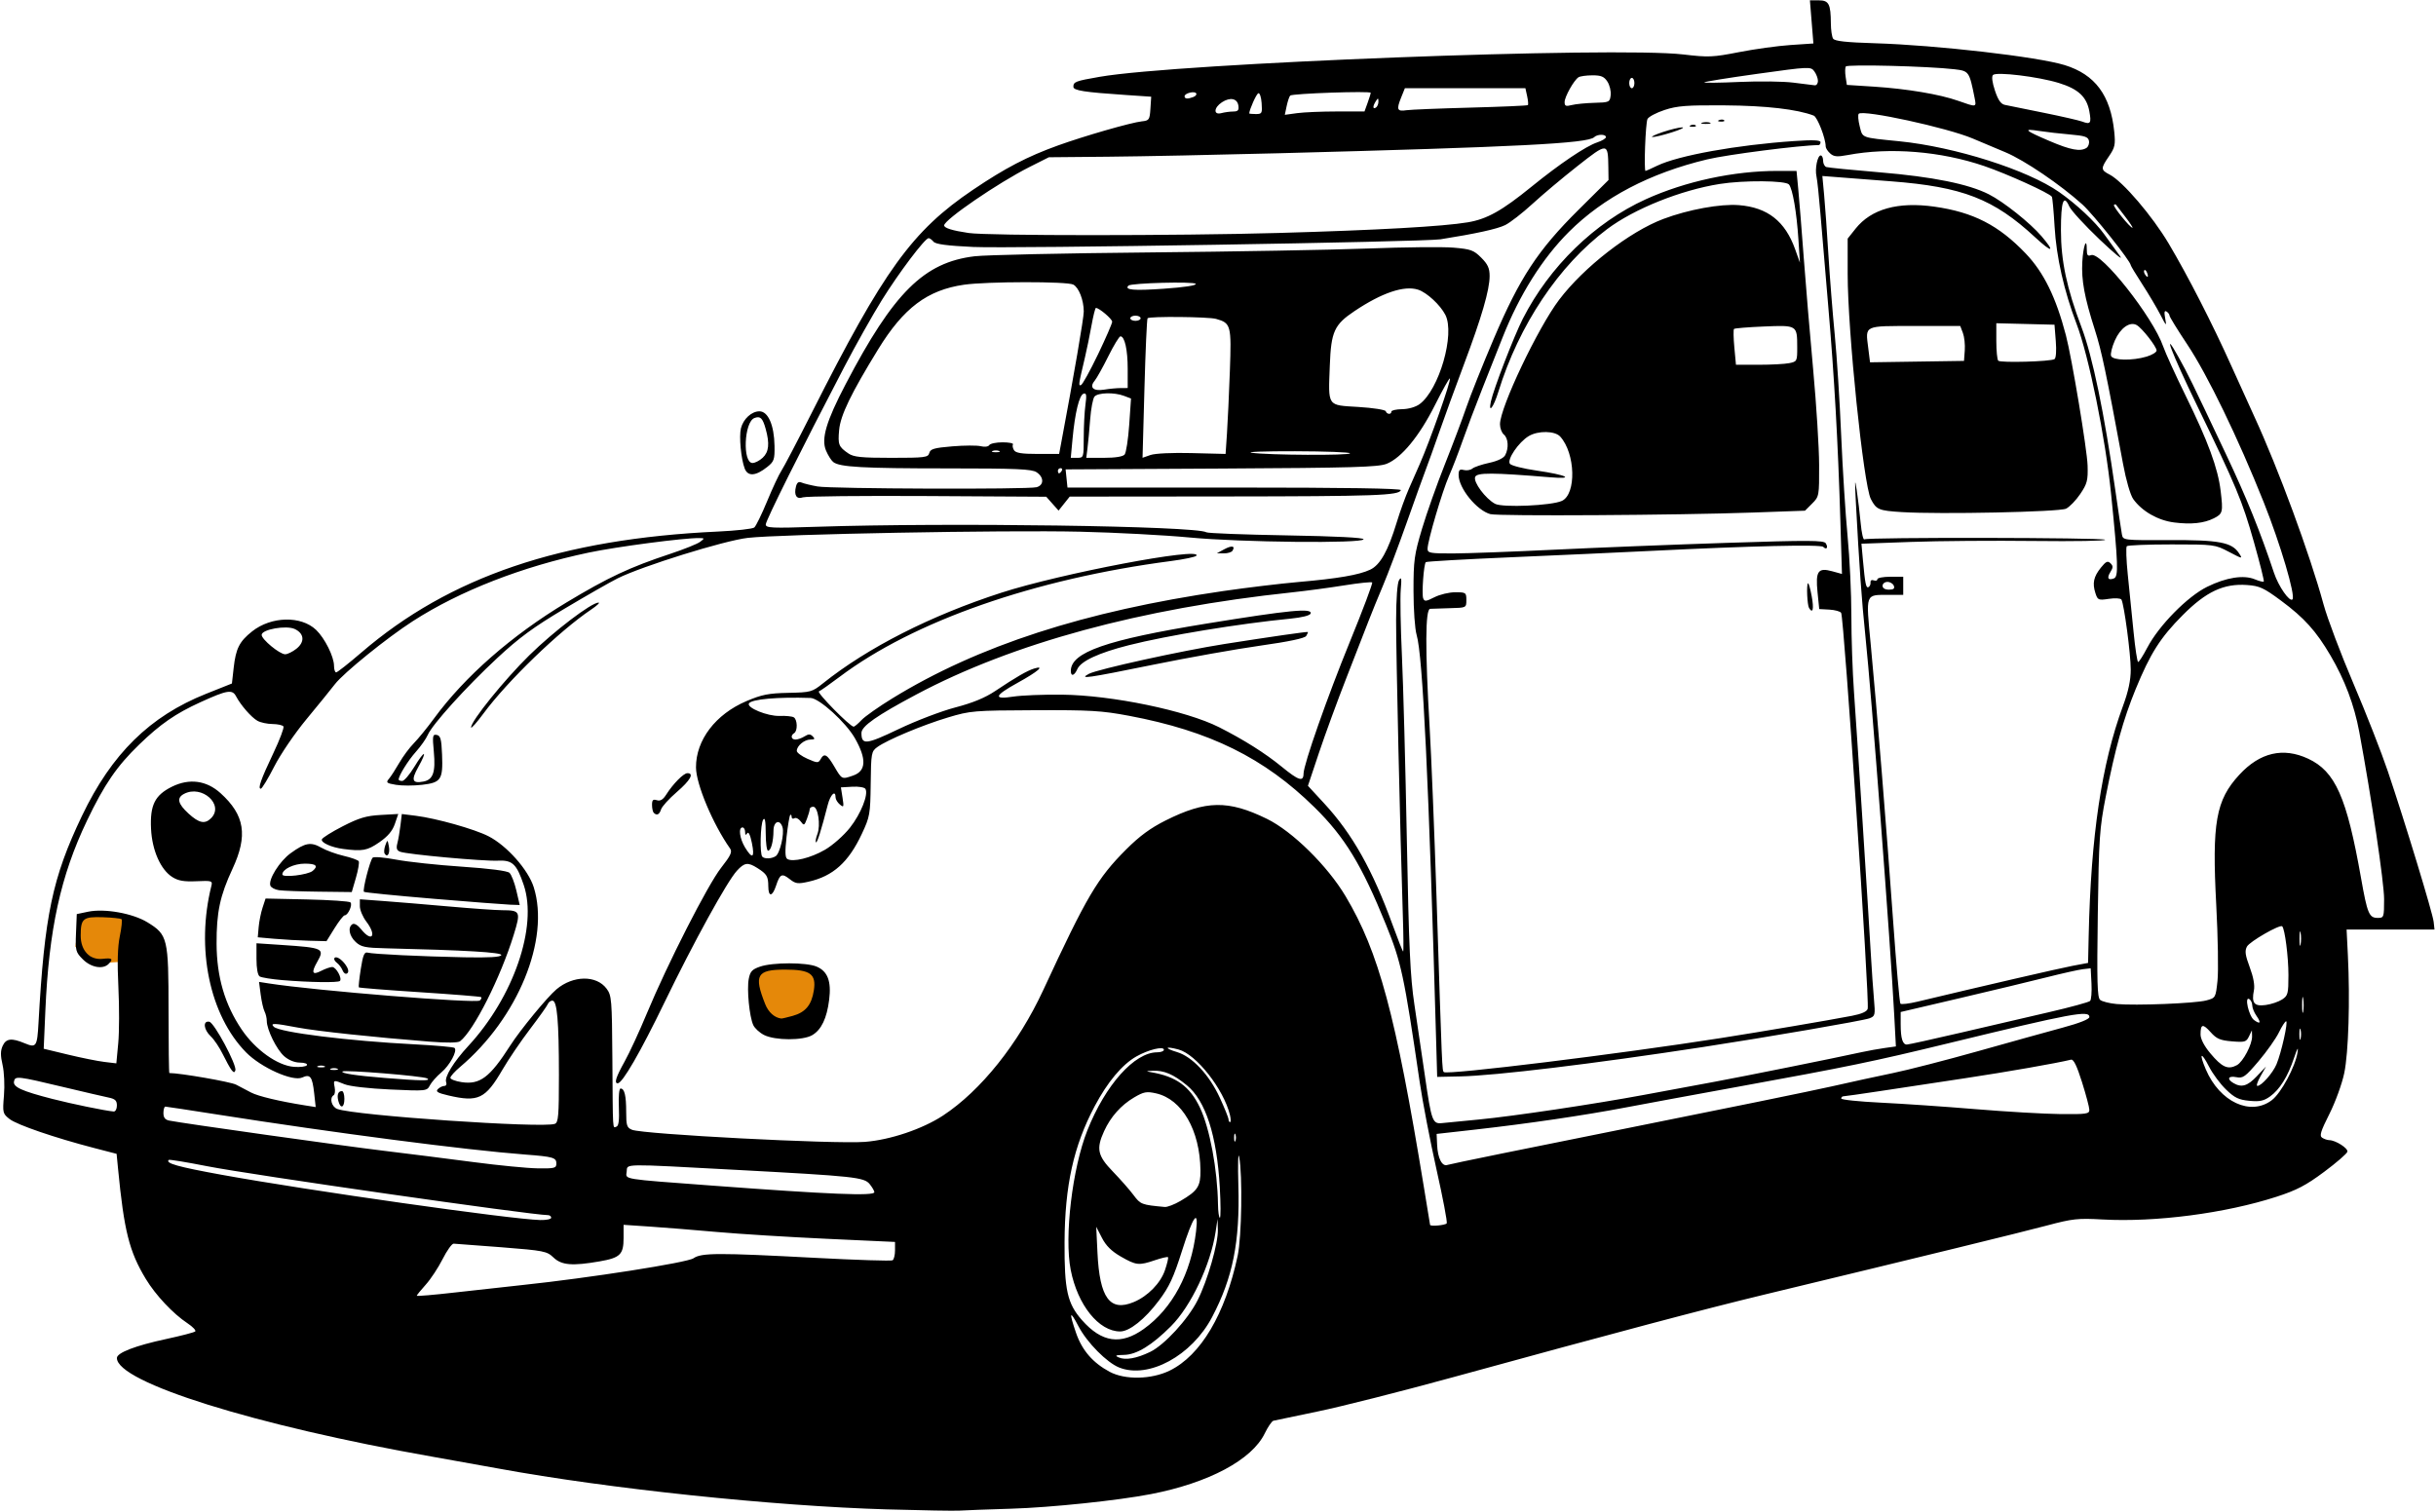 <?xml version="1.0" encoding="UTF-8" standalone="no"?>
<!-- Created with Inkscape (http://www.inkscape.org/) -->

<svg
   width="90.252mm"
   height="56.025mm"
   viewBox="0 0 90.252 56.025"
   version="1.1"
   id="svg2607"
   xml:space="preserve"
   inkscape:version="1.2 (dc2aedaf03, 2022-05-15)"
   sodipodi:docname="French car.svg"
   xmlns:inkscape="http://www.inkscape.org/namespaces/inkscape"
   xmlns:sodipodi="http://sodipodi.sourceforge.net/DTD/sodipodi-0.dtd"
   xmlns="http://www.w3.org/2000/svg"
   xmlns:svg="http://www.w3.org/2000/svg"
   xmlns:rdf="http://www.w3.org/1999/02/22-rdf-syntax-ns#"
   xmlns:cc="http://creativecommons.org/ns#"
   xmlns:dc="http://purl.org/dc/elements/1.1/"><title
     id="title3536">French car</title><sodipodi:namedview
     id="namedview2609"
     pagecolor="#ffffff"
     bordercolor="#666666"
     borderopacity="1.0"
     inkscape:showpageshadow="2"
     inkscape:pageopacity="0.0"
     inkscape:pagecheckerboard="0"
     inkscape:deskcolor="#d1d1d1"
     inkscape:document-units="mm"
     showgrid="false"
     inkscape:zoom="0.49650725"
     inkscape:cx="1099.6818"
     inkscape:cy="170.18886"
     inkscape:window-width="1920"
     inkscape:window-height="991"
     inkscape:window-x="-9"
     inkscape:window-y="-9"
     inkscape:window-maximized="1"
     inkscape:current-layer="layer1" /><defs
     id="defs2604" /><g
     inkscape:label="Lager 1"
     inkscape:groupmode="layer"
     id="layer1"
     transform="translate(98.516,34.598)"><g
       id="g3532"
       transform="matrix(0.362,0,0,0.362,-62.817,-22.061)"><path
         id="path2697"
         style="fill:#e58809;fill-opacity:1;stroke:none;stroke-width:0.265px;stroke-linecap:butt;stroke-linejoin:miter;stroke-opacity:1"
         d="m -88.456,58.782 -1.978,0.283 -0.471,3.203 2.543,1.696 2.92,-0.189 0.471,0.189 c 0.471,0.188 0.189,-4.145 0.189,-4.145 z m 68.956,5.746 -1.978,0.188 0.471,5.276 4.898,0.753 2.072,-3.015 -1.224,-3.202 z" /><path
         style="fill:#000000;stroke-width:0.265"
         d="m -7.807,119.876 c -11.677,-0.341 -28.532,-2.114 -39.82,-4.187 -1.601,-0.294 -4.637,-0.839 -6.747,-1.21 -18.15,-3.196 -32.279,-7.616 -32.279,-10.099 0,-0.538 1.881,-1.265 5.027,-1.941 1.528,-0.329 2.872,-0.678 2.987,-0.777 0.115,-0.099 -0.243,-0.479 -0.795,-0.844 -1.47,-0.973 -3.259,-2.877 -4.261,-4.536 -1.696,-2.807 -2.223,-4.904 -2.843,-11.318 l -0.144,-1.485 -2.301,-0.597 c -4.014,-1.041 -7.9,-2.373 -8.653,-2.965 -0.702,-0.552 -0.722,-0.638 -0.574,-2.412 0.086,-1.028 0.023,-2.407 -0.142,-3.124 -0.221,-0.957 -0.219,-1.454 0.007,-1.95 0.348,-0.764 0.91,-0.832 2.253,-0.271 1.185,0.495 1.282,0.353 1.417,-2.084 0.61,-11.008 1.419,-14.86 4.452,-21.2 3.039,-6.353 6.944,-10.192 12.698,-12.487 l 2.646,-1.055 0.18,-1.609 c 0.221,-1.974 0.587,-2.696 1.887,-3.726 1.956,-1.55 5.016,-1.62 6.55,-0.151 0.891,0.854 1.833,2.747 1.833,3.683 0,0.365 0.098,0.664 0.218,0.664 0.12,0 1.281,-0.914 2.58,-2.031 9.03,-7.765 20.452,-11.642 36.478,-12.383 1.884,-0.087 3.565,-0.274 3.736,-0.416 0.171,-0.142 0.765,-1.358 1.32,-2.702 0.555,-1.344 1.21,-2.742 1.455,-3.105 0.245,-0.364 1.647,-3.043 3.116,-5.953 7.363,-14.592 10.269,-18.609 16.5,-22.814 3.292,-2.222 5.553,-3.401 8.681,-4.529 2.733,-0.985 7.512,-2.359 8.599,-2.473 0.742,-0.077 0.799,-0.163 0.873,-1.302 l 0.079,-1.22 -2.593,-0.175 c -4.292,-0.289 -5.371,-0.458 -5.371,-0.841 0,-0.507 0.214,-0.589 2.674,-1.017 8.071,-1.406 52.751,-3.118 59.765,-2.289 2.563,0.303 3.01,0.284 5.692,-0.241 1.601,-0.313 3.967,-0.641 5.259,-0.727 l 2.348,-0.158 -0.179,-2.208 -0.179,-2.208 h 0.909 c 1.033,0 1.223,0.367 1.236,2.381 0.004,0.655 0.107,1.348 0.229,1.54 0.162,0.255 1.32,0.383 4.295,0.473 6.287,0.191 16.654,1.385 19.404,2.235 3.115,0.962 4.697,3.09 5.076,6.828 0.133,1.313 0.069,1.614 -0.536,2.496 -0.864,1.262 -0.859,1.407 0.068,1.887 1.331,0.688 4.354,4.221 6.039,7.057 1.965,3.308 4.48,8.219 6.421,12.542 0.784,1.746 1.837,4.068 2.34,5.159 2.462,5.347 5.693,14.115 7.088,19.236 0.387,1.42 1.763,5.066 3.058,8.102 1.295,3.036 2.883,7.086 3.528,9.001 1.778,5.275 4.588,14.51 4.684,15.395 l 0.085,0.785 h -4.498 -4.498 l 0.132,2.646 c 0.229,4.573 0.064,9.95 -0.369,12.039 -0.229,1.104 -0.904,2.963 -1.521,4.19 -0.911,1.809 -1.043,2.248 -0.735,2.443 0.207,0.131 0.53,0.24 0.719,0.242 0.65,0.008 1.938,0.829 1.855,1.183 -0.045,0.195 -1.119,1.125 -2.386,2.067 -1.859,1.383 -2.799,1.874 -4.872,2.545 -5.234,1.694 -12.387,2.627 -17.818,2.324 -2.508,-0.14 -3.044,-0.081 -5.689,0.623 -2.653,0.706 -12.56,3.129 -28.849,7.054 -6.218,1.499 -15.117,3.86 -32.015,8.496 -5.239,1.437 -11.43,3.004 -13.758,3.482 -2.328,0.478 -4.367,0.905 -4.53,0.948 -0.163,0.043 -0.561,0.625 -0.885,1.293 -1.312,2.71 -5.734,5.07 -11.651,6.217 -3.383,0.656 -10.226,1.371 -14.288,1.494 -2.401,0.072 -4.782,0.161 -5.292,0.196 -0.509,0.035 -3.843,-0.021 -7.408,-0.125 z M 21.093,105.67 c 3.184,-1.553 5.688,-5.784 6.963,-11.765 0.41,-1.921 0.506,-8.235 0.155,-10.103 -0.11,-0.582 -0.148,0.728 -0.085,2.91 0.167,5.773 -0.566,9.446 -2.69,13.48 -2.081,3.952 -6.483,6.347 -9.495,5.166 -1.268,-0.498 -3.311,-2.563 -4.178,-4.225 -0.898,-1.722 -0.99,-1.473 -0.249,0.68 0.611,1.775 1.711,3.05 3.433,3.975 1.574,0.846 4.276,0.794 6.146,-0.118 z m -1.997,-1.915 c 1.46,-0.707 3.865,-3.324 4.853,-5.28 1.022,-2.025 2.119,-5.842 2.078,-7.228 l -0.033,-1.095 -0.2,1.323 c -0.508,3.353 -2.517,7.602 -4.562,9.647 -1.963,1.963 -3.524,2.917 -4.809,2.939 -0.862,0.015 -0.973,0.066 -0.55,0.256 0.691,0.31 1.833,0.11 3.223,-0.562 z m -0.645,-2.355 c 2.917,-2.088 4.838,-5.68 5.346,-9.991 0.282,-2.389 -0.31,-1.572 -1.435,1.984 -0.872,2.756 -1.307,3.692 -2.377,5.115 -1.428,1.899 -3.001,3.153 -3.954,3.153 -2.186,0 -4.356,-2.7 -5.064,-6.301 -0.668,-3.394 0.166,-10.403 1.698,-14.269 1.849,-4.669 4.83,-8.005 7.151,-8.005 0.378,0 0.688,-0.116 0.688,-0.258 0,-0.401 -1.594,-0.014 -2.822,0.685 -1.455,0.829 -2.951,2.616 -4.265,5.095 -2.155,4.067 -3.052,8.121 -3.08,13.925 -0.024,4.892 0.282,6.264 1.778,7.963 2.028,2.304 3.991,2.584 6.337,0.904 z m -1.029,-2.748 c 1.435,-0.6 2.737,-1.931 3.19,-3.261 0.23,-0.675 0.37,-1.275 0.312,-1.334 -0.059,-0.059 -0.658,0.081 -1.331,0.309 -1.652,0.561 -1.92,0.533 -3.487,-0.366 -0.958,-0.549 -1.526,-1.11 -1.941,-1.916 l -0.587,-1.139 0.127,2.653 c 0.223,4.645 1.274,6.074 3.717,5.053 z m -62.536,-1.748 c 6.749,-0.711 16.839,-2.291 17.475,-2.736 0.805,-0.564 2.491,-0.569 12.503,-0.04 4.191,0.222 7.734,0.333 7.871,0.248 0.138,-0.085 0.251,-0.543 0.251,-1.017 v -0.862 l -7.029,-0.323 c -3.866,-0.178 -8.897,-0.49 -11.179,-0.694 -2.282,-0.204 -5.37,-0.453 -6.861,-0.553 l -2.712,-0.182 v 1.338 c 0,1.701 -0.343,2.037 -2.459,2.405 -2.787,0.485 -3.89,0.393 -4.713,-0.395 -0.68,-0.651 -0.965,-0.708 -5.306,-1.05 -2.523,-0.199 -4.735,-0.366 -4.915,-0.37 -0.18,-0.004 -0.689,0.71 -1.132,1.587 -0.443,0.877 -1.219,2.053 -1.724,2.612 -0.505,0.559 -0.918,1.068 -0.918,1.132 0,0.064 1.756,-0.086 3.903,-0.332 2.146,-0.246 5.272,-0.592 6.945,-0.768 z m 94.564,-6.316 c 0.077,-0.124 -0.392,-2.594 -1.042,-5.49 -0.649,-2.896 -1.425,-6.932 -1.724,-8.969 -1.608,-10.969 -1.882,-12.246 -3.463,-16.14 -2.472,-6.091 -4.196,-8.922 -7.291,-11.97 -5.138,-5.063 -10.74,-7.829 -19.001,-9.382 -2.786,-0.524 -3.969,-0.594 -9.657,-0.57 -6.229,0.026 -6.575,0.055 -8.858,0.739 -2.599,0.778 -6.234,2.301 -7.24,3.034 -0.611,0.445 -0.64,0.605 -0.678,3.751 -0.038,3.121 -0.084,3.38 -0.908,5.138 -1.364,2.91 -2.949,4.331 -5.458,4.893 -1.088,0.244 -1.316,0.213 -1.91,-0.254 -0.812,-0.639 -1.011,-0.546 -1.407,0.656 -0.383,1.159 -0.791,1.191 -0.797,0.062 -0.005,-1.008 -0.146,-1.245 -1.111,-1.858 -0.978,-0.622 -1.32,-0.578 -2.1,0.271 -1.012,1.103 -4.438,7.333 -7.415,13.484 -2.461,5.085 -4.3,8.267 -4.783,8.275 -0.387,0.006 -0.187,-0.628 0.701,-2.22 0.495,-0.887 1.518,-3.101 2.274,-4.92 2.109,-5.072 6.242,-13.182 7.602,-14.916 0.998,-1.273 1.164,-1.633 0.916,-1.984 -1.756,-2.493 -3.474,-6.581 -3.483,-8.291 -0.016,-2.799 2.002,-5.45 5.172,-6.795 1.563,-0.663 2.264,-0.801 4.268,-0.842 2.311,-0.047 2.44,-0.082 3.554,-0.972 4.579,-3.659 11.039,-6.943 18.25,-9.277 6.081,-1.968 20.542,-4.714 19.972,-3.792 -0.077,0.124 -1.245,0.37 -2.595,0.547 -13.971,1.825 -26.347,6.152 -33.932,11.863 -1.006,0.757 -1.955,1.424 -2.109,1.482 -0.268,0.1 3.186,3.61 3.552,3.61 0.097,0 0.46,-0.303 0.807,-0.673 0.347,-0.37 1.767,-1.37 3.155,-2.222 8.786,-5.395 19.66,-8.922 33.876,-10.988 2.401,-0.349 5.854,-0.764 7.673,-0.923 4.053,-0.353 6.209,-0.723 7.356,-1.262 1.025,-0.482 1.83,-1.917 2.717,-4.842 0.33,-1.088 0.888,-2.633 1.241,-3.433 0.353,-0.8 0.851,-1.931 1.107,-2.514 1.064,-2.415 3.25,-8.626 3.092,-8.784 -0.058,-0.058 -0.745,1.167 -1.526,2.723 -1.595,3.178 -3.424,5.402 -4.942,6.01 -0.855,0.342 -3.425,0.416 -16.934,0.488 l -15.926,0.085 0.096,0.93 0.096,0.93 h 17.104 c 11.243,0 17.073,0.09 17.016,0.264 -0.182,0.546 -2.579,0.632 -18.026,0.647 l -15.865,0.015 -0.571,0.716 -0.571,0.716 -0.63,-0.709 -0.63,-0.709 -12.171,-0.071 c -6.694,-0.039 -12.425,0.021 -12.735,0.133 -0.652,0.236 -0.941,-0.224 -0.706,-1.124 0.105,-0.402 0.275,-0.516 0.577,-0.387 0.236,0.101 0.964,0.279 1.619,0.396 1.377,0.247 21.533,0.317 22.423,0.078 0.772,-0.207 0.771,-1.029 -7.9e-4,-1.535 -0.494,-0.324 -2.05,-0.391 -9.112,-0.392 -8.697,-0.001 -11.042,-0.132 -11.698,-0.654 -0.204,-0.163 -0.537,-0.692 -0.74,-1.177 -0.504,-1.206 0.025,-2.991 2.014,-6.792 4.911,-9.386 8.018,-12.469 13.194,-13.091 1.124,-0.135 9.128,-0.311 17.787,-0.392 8.658,-0.081 18.779,-0.262 22.49,-0.403 3.711,-0.141 7.64,-0.181 8.731,-0.089 1.777,0.15 2.074,0.257 2.844,1.026 0.674,0.673 0.86,1.079 0.86,1.882 0,1.417 -0.81,4.203 -2.632,9.055 -0.853,2.271 -1.987,5.379 -2.519,6.907 -0.533,1.528 -1.152,3.254 -1.377,3.836 -0.224,0.582 -1.102,3.023 -1.951,5.424 -0.849,2.401 -1.947,5.318 -2.442,6.482 -0.494,1.164 -1.15,2.772 -1.457,3.572 -0.307,0.8 -1.326,3.42 -2.266,5.821 -0.939,2.401 -2.212,5.877 -2.829,7.725 l -1.122,3.359 1.662,1.8 c 2.878,3.117 4.955,6.805 7.008,12.45 0.543,1.492 1.026,2.712 1.075,2.712 0.049,0 0.035,-1.637 -0.031,-3.638 -0.277,-8.421 -0.699,-26.927 -0.69,-30.286 0.006,-2.212 0.125,-3.814 0.306,-4.101 0.234,-0.371 0.27,-0.161 0.169,0.984 -0.07,0.8 -0.017,3.836 0.119,6.747 0.136,2.91 0.363,11.364 0.503,18.785 0.21,11.095 0.348,14.105 0.774,16.933 0.285,1.892 0.768,5.166 1.073,7.276 0.678,4.691 0.779,4.968 1.772,4.863 0.414,-0.044 2.122,-0.211 3.795,-0.371 3.502,-0.336 11.723,-1.563 16.853,-2.516 1.936,-0.359 5.154,-0.957 7.15,-1.327 3.283,-0.609 12.159,-2.397 15.156,-3.053 0.655,-0.143 1.706,-0.332 2.336,-0.42 l 1.145,-0.16 -0.17,-3.204 c -0.402,-7.574 -2.313,-32.71 -2.95,-38.791 -0.376,-3.594 -0.628,-7.126 -0.98,-13.758 -0.119,-2.238 -0.101,-2.469 0.091,-1.191 0.131,0.873 0.313,2.392 0.404,3.376 0.091,0.984 0.259,1.731 0.373,1.66 0.363,-0.224 24.418,-0.185 24.643,0.04 0.119,0.119 -3.142,0.176 -7.246,0.127 -4.104,-0.049 -9.764,-0.006 -12.577,0.096 l -5.115,0.185 0.148,1.624 c 0.23,2.519 0.32,2.957 0.58,2.815 0.133,-0.073 0.224,-0.289 0.202,-0.481 -0.022,-0.198 0.121,-0.287 0.331,-0.207 0.204,0.078 0.371,0.027 0.371,-0.114 0,-0.141 0.595,-0.256 1.323,-0.256 h 1.323 v 0.926 0.926 l -1.521,0.004 c -2.389,0.006 -2.309,-0.219 -1.807,5.058 0.639,6.72 1.613,18.754 2.29,28.276 0.326,4.584 0.663,8.414 0.749,8.511 0.086,0.097 0.871,0.005 1.745,-0.204 6.482,-1.555 14.554,-3.421 15.875,-3.669 l 1.587,-0.298 0.061,-2.765 c 0.226,-10.23 1.324,-17.603 3.501,-23.508 0.56,-1.52 0.804,-2.656 0.804,-3.751 0,-1.604 -0.683,-6.73 -0.955,-7.171 -0.083,-0.134 -0.66,-0.167 -1.283,-0.073 -1.072,0.161 -1.146,0.13 -1.376,-0.583 -0.33,-1.018 -0.187,-1.682 0.563,-2.614 0.513,-0.638 0.695,-0.721 0.975,-0.447 0.282,0.276 0.282,0.437 10e-4,0.886 -0.394,0.631 -0.25,0.898 0.358,0.665 0.475,-0.182 0.431,-1.47 -0.293,-8.635 -0.585,-5.789 -2.273,-14.104 -3.539,-17.43 -1.278,-3.359 -2.064,-6.838 -2.243,-9.931 -0.092,-1.588 -0.219,-2.971 -0.282,-3.073 -0.227,-0.367 -4.546,-2.328 -6.915,-3.139 -4.443,-1.521 -9.673,-1.943 -13.982,-1.128 -1.075,0.203 -1.41,0.173 -1.786,-0.16 -0.255,-0.226 -0.463,-0.549 -0.463,-0.719 0,-0.828 -0.849,-3.014 -1.227,-3.159 -1.692,-0.649 -4.879,-1.017 -9.092,-1.047 -3.898,-0.028 -4.873,0.046 -6.164,0.469 -0.843,0.277 -1.633,0.693 -1.754,0.926 -0.202,0.386 -0.387,5.318 -0.2,5.318 0.044,0 0.577,-0.24 1.184,-0.533 2.175,-1.051 8.139,-2.126 14.011,-2.526 1.947,-0.133 2.712,-0.1 2.712,0.114 0,0.164 -0.089,0.299 -0.198,0.3 -1.856,0.009 -9.338,0.968 -11.398,1.461 -5.864,1.405 -10.617,3.895 -14.144,7.41 -2.719,2.71 -5.071,6.449 -6.788,10.79 -0.414,1.046 -1.342,3.39 -2.063,5.209 -0.721,1.819 -1.643,4.26 -2.05,5.424 -0.407,1.164 -1.028,2.772 -1.381,3.572 -0.695,1.576 -2.195,6.669 -2.195,7.454 0,0.435 0.256,0.483 2.58,0.479 1.419,-0.003 6.092,-0.175 10.385,-0.384 4.293,-0.208 12.251,-0.524 17.684,-0.701 8.39,-0.273 9.913,-0.267 10.106,0.045 0.274,0.444 0.081,0.71 -0.264,0.365 -0.261,-0.262 -7.439,-0.093 -17.604,0.412 -3.201,0.159 -9.671,0.454 -14.378,0.655 -4.706,0.201 -8.616,0.425 -8.688,0.497 -0.212,0.212 -0.434,3.276 -0.268,3.707 0.13,0.339 0.291,0.323 1.149,-0.115 0.549,-0.28 1.509,-0.509 2.133,-0.509 1.084,0 1.135,0.035 1.135,0.794 0,0.793 -0.002,0.794 -1.654,0.834 -0.909,0.022 -1.832,0.053 -2.051,0.068 -0.502,0.035 -0.521,4.14 -0.056,12.063 0.175,2.983 0.496,10.901 0.712,17.595 0.573,17.77 0.565,17.582 0.748,17.764 0.318,0.318 17.895,-1.842 28.361,-3.485 4.244,-0.666 10.949,-1.805 13.405,-2.277 0.998,-0.192 1.536,-0.433 1.611,-0.721 0.208,-0.8 -2.424,-40.051 -2.718,-40.527 -0.093,-0.15 -0.636,-0.299 -1.206,-0.331 l -1.037,-0.057 -0.173,-1.72 c -0.217,-2.165 0.051,-2.549 1.5,-2.149 l 1,0.276 -0.165,-5.48 c -0.24,-7.999 -0.618,-14.699 -1.234,-21.884 -0.299,-3.493 -0.662,-7.779 -0.805,-9.525 -0.143,-1.746 -0.325,-3.458 -0.404,-3.804 -0.176,-0.773 0.102,-2.149 0.434,-2.149 0.134,0 0.244,0.242 0.244,0.537 0,0.296 0.149,0.588 0.331,0.65 0.182,0.062 2.648,0.307 5.48,0.544 5.404,0.452 9.063,1.19 11.15,2.247 1.515,0.768 4.217,2.918 5.393,4.291 1.439,1.682 1.099,1.734 -0.663,0.102 -4.244,-3.929 -7.41,-5.159 -14.736,-5.723 -1.86,-0.143 -4.203,-0.324 -5.207,-0.402 l -1.824,-0.141 0.18,1.924 c 0.099,1.058 0.298,3.829 0.441,6.157 0.144,2.328 0.436,6.019 0.65,8.202 0.214,2.183 0.509,6.796 0.655,10.252 0.147,3.456 0.442,8.109 0.656,10.34 0.214,2.231 0.388,5.892 0.387,8.137 -7.9e-4,2.244 0.119,5.747 0.267,7.784 0.286,3.942 1.482,22.559 1.734,26.988 0.083,1.455 0.222,3.447 0.308,4.426 0.15,1.698 0.129,1.791 -0.471,2.017 -0.623,0.235 -10.401,1.921 -17.033,2.937 -11.217,1.719 -21.23,2.93 -24.843,3.006 l -2.353,0.05 -0.094,-3.307 c -0.762,-26.911 -1.381,-39.852 -2.008,-41.936 -0.176,-0.587 -0.319,-2.59 -0.32,-4.498 -0.002,-3.124 0.077,-3.706 0.866,-6.35 0.478,-1.601 1.532,-4.577 2.343,-6.615 0.811,-2.037 1.801,-4.664 2.2,-5.837 0.399,-1.173 1.66,-4.328 2.802,-7.011 2.663,-6.256 4.516,-9.076 8.684,-13.212 l 3.065,-3.042 -0.019,-1.324 c -0.035,-2.524 -0.083,-2.526 -3.165,-0.099 -1.523,1.199 -3.6,2.943 -4.614,3.876 -1.015,0.932 -2.265,1.904 -2.778,2.159 -0.803,0.399 -3.01,0.884 -6.622,1.456 -1.712,0.271 -44.012,0.965 -47.82,0.785 -2.683,-0.127 -3.854,-0.283 -4.067,-0.54 -0.165,-0.199 -0.391,-0.361 -0.502,-0.361 -0.374,0 -3.05,3.547 -4.791,6.35 -0.949,1.528 -2.688,4.624 -3.865,6.879 -4.441,8.512 -8.01,15.674 -8.01,16.074 0,0.368 0.589,0.394 5.249,0.239 13.333,-0.445 38.823,-0.084 39.847,0.566 0.154,0.098 3.852,0.239 8.217,0.315 5.092,0.088 7.914,0.232 7.871,0.402 -0.111,0.442 -12.563,0.313 -17.793,-0.185 -2.547,-0.242 -7.607,-0.51 -11.245,-0.594 -7.683,-0.178 -30.705,0.251 -33.999,0.634 -2.406,0.279 -10.803,2.893 -13.309,4.143 -0.757,0.377 -3.201,1.774 -5.431,3.103 -3.194,1.903 -4.66,2.98 -6.901,5.066 -3.197,2.977 -6.637,6.785 -7.101,7.861 -0.169,0.392 -0.714,1.166 -1.21,1.72 -0.802,0.895 -1.768,2.449 -1.768,2.845 0,0.08 0.164,0.145 0.365,0.145 0.201,0 0.759,-0.652 1.242,-1.448 1.062,-1.752 1.383,-1.732 0.401,0.025 -0.751,1.344 -0.622,1.703 0.531,1.483 0.987,-0.189 1.256,-0.958 1.063,-3.036 -0.154,-1.653 -0.125,-1.818 0.297,-1.737 0.386,0.074 0.48,0.421 0.544,2 0.105,2.579 -0.095,2.882 -2.048,3.108 -0.871,0.101 -2.071,0.101 -2.668,2.6e-4 -0.975,-0.165 -1.048,-0.228 -0.716,-0.62 0.203,-0.24 0.677,-0.973 1.053,-1.627 0.376,-0.655 1.047,-1.559 1.491,-2.009 0.444,-0.45 1.366,-1.581 2.049,-2.514 3.164,-4.319 7.952,-8.515 13.57,-11.895 4.291,-2.581 6.459,-3.597 10.634,-4.982 1.398,-0.464 2.767,-1.014 3.043,-1.223 0.482,-0.365 0.478,-0.38 -0.106,-0.388 -1.55,-0.021 -8.443,0.885 -11.289,1.485 -6.835,1.44 -13.166,3.908 -18.002,7.019 -2.636,1.696 -7.089,5.298 -7.977,6.454 -0.415,0.54 -1.724,2.151 -2.908,3.581 -1.209,1.459 -2.66,3.59 -3.307,4.858 -0.634,1.242 -1.25,2.258 -1.369,2.259 -0.329,0.002 0.006,-0.947 1.294,-3.661 0.645,-1.36 1.106,-2.58 1.024,-2.712 -0.082,-0.132 -0.588,-0.244 -1.125,-0.249 -0.537,-0.005 -1.23,-0.154 -1.539,-0.331 -0.628,-0.359 -1.708,-1.596 -2.187,-2.507 -0.384,-0.729 -0.908,-0.642 -3.647,0.606 -2.539,1.157 -4.093,2.231 -6.261,4.327 -2.287,2.212 -3.573,4.086 -5.349,7.798 -2.702,5.646 -3.9,11.123 -4.262,19.489 l -0.167,3.858 2.486,0.6 c 1.368,0.33 3.04,0.667 3.717,0.748 l 1.231,0.148 0.195,-2.076 c 0.107,-1.142 0.113,-3.715 0.014,-5.717 -0.125,-2.519 -0.079,-4.129 0.147,-5.226 0.18,-0.872 0.26,-1.652 0.178,-1.734 -0.082,-0.082 -0.942,-0.175 -1.912,-0.206 -2.036,-0.065 -2.265,0.123 -2.271,1.874 -0.005,1.542 0.939,2.538 2.26,2.383 0.966,-0.113 1.108,0.013 0.593,0.528 -0.58,0.58 -1.793,0.364 -2.625,-0.468 -0.746,-0.746 -0.781,-0.881 -0.707,-2.712 l 0.078,-1.926 1.15,-0.242 c 1.689,-0.355 4.581,0.161 6.088,1.087 2.071,1.272 2.153,1.615 2.154,9.01 2.26e-4,3.529 0.038,6.416 0.083,6.416 1.111,0 6.281,0.9 6.831,1.189 0.417,0.219 1.108,0.582 1.535,0.806 0.726,0.381 2.912,0.902 5.498,1.312 l 1.115,0.176 -0.156,-1.411 c -0.19,-1.713 -0.401,-1.991 -1.226,-1.615 -0.965,0.44 -4.214,-1.014 -5.741,-2.569 -3.74,-3.808 -5.161,-10.644 -3.548,-17.07 0.124,-0.493 0.018,-0.524 -1.533,-0.453 -1.269,0.058 -1.856,-0.042 -2.46,-0.42 -1.205,-0.754 -2.085,-2.743 -2.189,-4.948 -0.115,-2.428 0.391,-3.444 2.142,-4.309 1.774,-0.876 3.525,-0.643 4.967,0.659 2.487,2.247 2.818,4.333 1.228,7.75 -1.283,2.758 -1.643,4.453 -1.629,7.673 0.014,3.389 0.843,6.222 2.566,8.771 1.407,2.083 3.672,3.699 5.36,3.825 0.638,0.048 1.231,-0.029 1.318,-0.17 0.09,-0.145 -0.221,-0.26 -0.717,-0.265 -0.542,-0.005 -1.155,-0.254 -1.609,-0.654 -0.773,-0.68 -1.78,-2.722 -1.78,-3.61 0,-0.289 -0.103,-0.725 -0.228,-0.97 -0.125,-0.245 -0.304,-1.026 -0.396,-1.736 l -0.169,-1.291 0.992,0.155 c 4.732,0.741 21.268,2.078 21.612,1.746 0.136,-0.131 0.195,-0.285 0.132,-0.343 -0.063,-0.058 -2.89,-0.285 -6.281,-0.505 -3.392,-0.22 -6.201,-0.442 -6.243,-0.495 -0.042,-0.052 0.049,-0.899 0.202,-1.882 0.219,-1.404 0.366,-1.763 0.687,-1.675 0.569,0.155 5.522,0.395 9.911,0.48 2.542,0.049 3.713,-0.021 3.781,-0.225 0.093,-0.28 -3.711,-0.505 -11.79,-0.695 -2.143,-0.05 -2.56,-0.137 -3.109,-0.645 -0.675,-0.626 -0.833,-1.516 -0.325,-1.83 0.179,-0.111 0.544,0.105 0.87,0.514 1.126,1.412 1.644,0.671 0.542,-0.775 -0.364,-0.477 -0.661,-1.185 -0.661,-1.574 v -0.707 l 2.447,0.18 c 1.346,0.099 4.352,0.349 6.681,0.556 2.328,0.207 4.769,0.378 5.424,0.381 1.878,0.008 1.933,0.124 1.194,2.523 -1.345,4.364 -4.088,9.806 -5.49,10.891 -0.21,0.163 -1.362,0.178 -3.112,0.041 -5.587,-0.437 -11.558,-1.074 -13.494,-1.441 -2.454,-0.465 -2.854,-0.478 -2.457,-0.082 0.571,0.571 7.631,1.452 14.43,1.8 2.147,0.11 3.979,0.275 4.071,0.367 0.306,0.306 -0.495,1.784 -1.36,2.51 -0.469,0.394 -0.994,0.986 -1.165,1.315 -0.308,0.592 -0.354,0.597 -4.071,0.428 -2.17,-0.098 -4.137,-0.323 -4.651,-0.532 -1.168,-0.474 -1.175,-0.472 -1.026,0.306 0.07,0.367 0.025,0.731 -0.101,0.809 -0.457,0.282 -0.221,1.185 0.369,1.409 1.763,0.67 21.049,1.992 22.265,1.525 0.364,-0.14 0.42,-0.819 0.419,-4.998 -0.003,-5.542 -0.184,-7.615 -0.668,-7.615 -0.182,0 -0.39,0.153 -0.462,0.34 -0.072,0.187 -0.897,1.348 -1.834,2.58 -0.937,1.232 -2.201,3.094 -2.809,4.139 -1.75,3.007 -2.488,3.36 -5.542,2.647 -1.101,-0.257 -1.327,-0.394 -1.072,-0.65 0.178,-0.178 0.475,-0.324 0.66,-0.324 0.187,0 0.269,-0.173 0.186,-0.39 -0.197,-0.513 0.756,-2.067 2.276,-3.711 4.623,-5 7.102,-12.203 5.666,-16.461 -0.73,-2.165 -1.161,-2.571 -2.651,-2.498 -1.464,0.072 -9.295,-0.644 -10,-0.914 -0.35,-0.134 -0.42,-0.346 -0.284,-0.868 0.099,-0.38 0.241,-1.208 0.317,-1.842 l 0.138,-1.151 1.426,0.178 c 2.11,0.264 6.006,1.36 7.443,2.096 1.879,0.961 4.069,3.428 4.633,5.219 1.68,5.337 -1.627,13.407 -7.541,18.401 -0.545,0.461 -0.992,0.959 -0.992,1.108 0,0.149 0.52,0.349 1.156,0.444 1.873,0.281 2.884,-0.482 4.977,-3.754 1.017,-1.591 3.784,-4.956 4.728,-5.75 1.703,-1.433 4.084,-1.463 5.127,-0.065 0.517,0.693 0.551,1.107 0.592,7.132 0.051,7.697 0.017,7.126 0.418,6.993 0.231,-0.077 0.304,-0.671 0.247,-2.006 -0.047,-1.094 0.026,-1.897 0.173,-1.897 0.404,0 0.576,0.718 0.576,2.409 0,1.381 0.072,1.601 0.595,1.814 1.127,0.46 20.689,1.477 23.83,1.239 2.577,-0.195 5.899,-1.314 7.998,-2.693 3.875,-2.547 7.708,-7.342 10.251,-12.823 4.472,-9.643 5.551,-11.473 8.506,-14.428 1.367,-1.367 2.478,-2.182 4.047,-2.967 4.106,-2.055 6.396,-2.09 10.347,-0.158 2.611,1.277 6.198,4.807 8.057,7.929 3.396,5.703 5.11,12.072 8.004,29.732 0.346,2.11 0.634,3.866 0.64,3.903 0.032,0.181 1.587,0.036 1.707,-0.159 z m -113.438,-12.521 c -0.164,-0.626 -0.023,-1.012 0.369,-1.012 0.137,0 0.249,0.357 0.249,0.794 0,0.92 -0.398,1.061 -0.618,0.219 z m -10.928,-3.166 c -0.155,-0.198 -0.558,-0.924 -0.895,-1.613 -0.337,-0.689 -0.891,-1.514 -1.23,-1.832 -0.741,-0.696 -0.836,-1.625 -0.153,-1.499 0.511,0.094 2.843,4.455 2.666,4.985 -0.079,0.236 -0.179,0.225 -0.388,-0.041 z m 54.501,-3.587 c -0.458,-0.229 -0.957,-0.687 -1.109,-1.02 -0.395,-0.866 -0.666,-3.631 -0.462,-4.715 0.144,-0.768 0.34,-0.982 1.157,-1.264 1.295,-0.448 4.732,-0.45 5.789,-0.003 1.133,0.478 1.522,1.503 1.286,3.39 -0.238,1.906 -0.795,3.073 -1.731,3.626 -0.954,0.564 -3.787,0.556 -4.93,-0.013 z m 2.928,-1.958 c 1.308,-0.363 1.932,-1.113 2.164,-2.601 0.262,-1.686 -0.359,-2.136 -2.945,-2.136 -2.888,0 -3.213,0.562 -2.036,3.528 0.334,0.843 0.956,1.4 1.65,1.481 0.073,0.008 0.598,-0.114 1.168,-0.272 z m -52.233,-3.661 c -1.091,-0.092 -2.133,-0.26 -2.315,-0.373 -0.205,-0.127 -0.331,-0.81 -0.331,-1.801 v -1.597 l 2.58,0.172 c 4.263,0.285 4.421,0.36 3.638,1.729 -0.632,1.105 -0.512,1.396 0.384,0.933 0.429,-0.222 0.946,-0.404 1.148,-0.404 0.4,0 1.045,1.171 0.788,1.429 -0.189,0.189 -3.126,0.145 -5.891,-0.089 z m 6.166,-0.992 c -0.099,-0.264 -0.366,-0.619 -0.593,-0.789 -0.227,-0.17 -0.327,-0.395 -0.221,-0.501 0.225,-0.225 0.921,0.303 1.278,0.97 0.162,0.302 0.156,0.527 -0.016,0.634 -0.147,0.091 -0.348,-0.051 -0.447,-0.315 z m -6.96,-3.237 -1.72,-0.153 0.091,-1.048 c 0.05,-0.576 0.229,-1.469 0.399,-1.984 l 0.307,-0.937 4.232,0.092 c 2.327,0.051 4.332,0.187 4.455,0.302 0.244,0.23 -0.243,1.325 -0.59,1.325 -0.119,0 -0.586,0.595 -1.038,1.323 l -0.822,1.323 -1.797,-0.046 c -0.988,-0.025 -2.571,-0.114 -3.517,-0.198 z m 16.213,-4.103 c -3.816,-0.318 -6.996,-0.636 -7.067,-0.706 -0.163,-0.163 0.615,-3.207 0.894,-3.496 0.114,-0.118 1.198,-0.028 2.41,0.202 1.211,0.23 4.234,0.554 6.717,0.72 2.811,0.188 4.65,0.426 4.873,0.629 0.197,0.18 0.514,0.994 0.704,1.81 l 0.345,1.484 -0.968,-0.032 c -0.533,-0.018 -4.091,-0.292 -7.907,-0.61 z m -15.765,-0.871 c -0.409,-0.061 -0.804,-0.27 -0.878,-0.464 -0.237,-0.618 0.938,-2.5 2.076,-3.325 1.482,-1.073 2.066,-1.179 3.139,-0.565 0.498,0.284 1.53,0.662 2.294,0.838 0.764,0.176 1.454,0.424 1.531,0.549 0.078,0.126 -0.05,0.888 -0.284,1.693 l -0.426,1.464 -3.355,-0.04 c -1.845,-0.022 -3.689,-0.09 -4.098,-0.151 z m 3.449,-1.975 c 0.609,-0.506 0.355,-0.744 -0.794,-0.744 -1.126,0 -2.308,0.567 -2.308,1.107 0,0.352 2.608,0.047 3.102,-0.363 z m 7.367,-1.774 c -0.083,-0.134 -0.05,-0.517 0.073,-0.851 0.222,-0.6 0.226,-0.599 0.362,0.114 0.137,0.718 -0.148,1.201 -0.435,0.736 z m -4.251,-0.476 c -1.19,-0.155 -2.281,-0.645 -2.175,-0.978 0.052,-0.162 1.017,-0.767 2.145,-1.345 1.664,-0.852 2.394,-1.07 3.864,-1.153 l 1.812,-0.102 -0.35,1.021 c -0.245,0.716 -0.722,1.278 -1.595,1.881 -1.23,0.849 -1.708,0.937 -3.701,0.677 z m 31.794,-3.698 c -0.097,-0.097 -0.176,-0.462 -0.176,-0.812 0,-0.5 0.105,-0.602 0.494,-0.478 0.352,0.112 0.629,-0.055 0.96,-0.577 0.7,-1.103 1.775,-2.19 2.167,-2.19 0.715,0 0.303,0.731 -1.09,1.934 -0.791,0.682 -1.513,1.479 -1.605,1.77 -0.172,0.542 -0.436,0.666 -0.75,0.353 z m -18.697,-8.742 c 0,-0.658 3.402,-4.87 5.971,-7.392 2.513,-2.467 6.348,-5.385 7.077,-5.385 0.167,0 -0.17,0.319 -0.75,0.708 -3.265,2.193 -8.577,7.324 -11.042,10.663 -0.691,0.937 -1.257,1.57 -1.257,1.407 z m 136.937,-12.225 c -0.185,-0.3 -0.277,-2.363 -0.113,-2.527 0.066,-0.066 0.24,0.529 0.385,1.324 0.239,1.306 0.119,1.837 -0.272,1.203 z m -59.853,-6.008 c 0.772,-0.418 1.155,-0.352 0.847,0.146 -0.096,0.155 -0.495,0.277 -0.886,0.272 l -0.712,-0.011 0.751,-0.407 z m 27.247,-3.595 c -1.401,-0.375 -3.259,-2.661 -3.259,-4.009 0,-0.52 0.106,-0.622 0.531,-0.511 0.292,0.076 0.687,0.009 0.878,-0.15 0.191,-0.159 0.966,-0.421 1.721,-0.583 0.846,-0.181 1.474,-0.482 1.636,-0.784 0.384,-0.718 0.319,-1.735 -0.135,-2.112 -0.218,-0.181 -0.397,-0.657 -0.397,-1.057 0,-1.706 3.875,-9.863 6.052,-12.738 2.534,-3.347 7.213,-6.976 10.672,-8.278 2.553,-0.961 5.848,-1.562 7.735,-1.41 2.929,0.235 4.725,1.646 5.748,4.513 l 0.491,1.376 -0.153,-2.362 c -0.182,-2.803 -0.59,-5.183 -0.969,-5.642 -0.34,-0.412 -4.624,-0.445 -7.087,-0.054 -3.992,0.634 -8.746,2.542 -11.527,4.628 -4.939,3.703 -9.021,9.813 -11.132,16.659 -0.486,1.575 -1.037,2.292 -0.763,0.991 0.264,-1.252 2.372,-6.721 3.269,-8.478 2.73,-5.353 7.38,-9.871 12.589,-12.233 4.056,-1.839 8.997,-2.902 13.489,-2.902 h 1.937 l 0.181,1.918 c 0.1,1.055 0.349,4.18 0.555,6.945 0.206,2.765 0.642,7.944 0.969,11.509 0.327,3.565 0.601,7.938 0.607,9.717 0.012,3.184 5.2e-4,3.246 -0.716,3.963 l -0.728,0.729 -5.357,0.191 c -7.635,0.273 -26.01,0.384 -26.836,0.162 z m 7.313,-1.359 c 1.496,-0.705 1.387,-4.858 -0.172,-6.581 -0.54,-0.597 -2.253,-0.627 -3.215,-0.057 -1.045,0.619 -2.273,2.433 -1.929,2.848 0.152,0.184 1.384,0.493 2.736,0.688 3.059,0.441 3.999,0.903 1.401,0.688 -5.946,-0.49 -7.523,-0.497 -7.701,-0.033 -0.201,0.524 1.056,2.217 2.038,2.745 0.762,0.41 5.806,0.188 6.842,-0.3 z M 84.499,2.542 c 0.809,-0.162 0.827,-0.197 0.823,-1.654 -0.006,-2.239 -0.006,-2.239 -3.404,-2.099 -1.615,0.067 -2.995,0.179 -3.066,0.25 -0.071,0.071 -0.055,0.925 0.036,1.899 l 0.165,1.769 h 2.31 c 1.27,0 2.682,-0.074 3.137,-0.165 z m 11.542,15.247 c -2.384,-0.149 -2.619,-0.248 -3.184,-1.341 -0.752,-1.455 -2.372,-17.188 -2.372,-23.042 V -10.208 l 0.809,-1.017 c 1.606,-2.018 4.339,-2.781 8.075,-2.252 3.97,0.561 6.579,1.902 9.344,4.8 1.844,1.933 3.086,4.463 4.109,8.367 0.612,2.336 2.172,11.709 2.219,13.336 0.045,1.522 -0.042,1.857 -0.753,2.91 -0.442,0.655 -1.097,1.331 -1.455,1.503 -0.702,0.336 -12.934,0.591 -16.791,0.35 z M 102.471,1.237 c 0.043,-0.591 -0.043,-1.394 -0.192,-1.786 l -0.271,-0.712 h -4.645 c -5.286,0 -5.066,-0.104 -4.771,2.259 l 0.182,1.457 4.809,-0.072 4.809,-0.072 z m 9.183,0.893 c 0.156,-0.099 0.211,-0.858 0.132,-1.846 l -0.133,-1.678 -2.977,-0.075 -2.977,-0.075 v 1.817 c 0,0.999 0.089,1.908 0.198,2.019 0.229,0.233 5.357,0.089 5.756,-0.162 z M 71.568,-21.116 c 0.8,-0.267 1.693,-0.482 1.984,-0.478 0.291,0.004 -0.185,0.234 -1.058,0.509 -0.873,0.276 -1.766,0.491 -1.984,0.478 -0.218,-0.013 0.258,-0.242 1.058,-0.509 z m 2.861,-0.699 c 0.191,-0.076 0.419,-0.067 0.507,0.021 0.088,0.088 -0.068,0.15 -0.347,0.139 -0.308,-0.013 -0.371,-0.075 -0.16,-0.16 z m 1.179,-0.267 c 0.257,-0.067 0.615,-0.063 0.794,0.01 0.179,0.072 -0.032,0.127 -0.468,0.122 -0.437,-0.005 -0.583,-0.065 -0.326,-0.132 z m 1.731,-0.262 c 0.191,-0.076 0.419,-0.067 0.507,0.021 0.088,0.088 -0.068,0.15 -0.347,0.139 -0.308,-0.013 -0.371,-0.075 -0.16,-0.16 z M -42.203,90.02 c 0,-0.146 -0.149,-0.266 -0.331,-0.267 -1.745,-0.014 -30.45,-4.135 -34.859,-5.004 -2.11,-0.416 -3.888,-0.708 -3.951,-0.649 -0.366,0.344 0.918,0.705 5.41,1.522 8.872,1.612 29.569,4.553 32.606,4.633 0.618,0.016 1.124,-0.089 1.124,-0.235 z m 68.429,-3.109 c -0.305,-5.332 -1.45,-8.873 -3.38,-10.455 -1.375,-1.127 -2.326,-1.531 -3.484,-1.481 -0.708,0.03 -0.737,0.054 -0.181,0.147 2.571,0.431 3.974,1.445 5.01,3.62 1.006,2.111 1.797,6.344 1.849,9.889 0.011,0.764 0.098,1.389 0.192,1.389 0.095,0 0.092,-1.399 -0.006,-3.109 z m -4.022,1.387 c 1.768,-1.036 2.062,-1.487 2.042,-3.132 -0.049,-4.104 -1.881,-7.279 -4.546,-7.878 -0.966,-0.217 -1.251,-0.164 -2.24,0.416 -1.336,0.783 -2.407,1.985 -3.076,3.453 -0.824,1.808 -0.671,2.515 0.895,4.133 0.764,0.79 1.716,1.872 2.115,2.405 0.722,0.965 0.822,1.003 3.196,1.222 0.265,0.024 0.992,-0.254 1.615,-0.619 z m -31.333,-0.894 c 0,-0.129 -0.215,-0.501 -0.479,-0.827 -0.569,-0.702 -1.55,-0.807 -13.544,-1.451 -12.041,-0.646 -11.23,-0.659 -11.326,0.175 -0.095,0.818 -0.619,0.732 8.68,1.425 12.166,0.907 16.669,1.09 16.669,0.678 z m -32.544,-2.935 c 0,-0.604 -0.334,-0.7 -3.175,-0.916 -6.07,-0.46 -19.516,-2.21 -31.618,-4.114 -2.765,-0.435 -5.116,-0.792 -5.226,-0.794 -0.109,-10e-4 -0.198,0.293 -0.198,0.654 0,0.469 0.17,0.691 0.595,0.776 1.403,0.282 17.659,2.571 21.894,3.082 2.547,0.307 6.714,0.834 9.26,1.169 2.547,0.336 5.493,0.623 6.548,0.638 1.745,0.025 1.918,-0.019 1.918,-0.496 z m 109.381,-3.57 c 9.763,-1.953 19.3,-3.903 21.191,-4.334 1.892,-0.431 4.69,-1.041 6.218,-1.354 1.528,-0.314 5.457,-1.325 8.731,-2.247 3.274,-0.922 7.174,-2.006 8.665,-2.409 1.712,-0.462 2.712,-0.862 2.712,-1.084 0,-0.717 -1.808,-0.38 -14.42,2.687 -7.677,1.867 -10.256,2.4 -21.696,4.481 -4.366,0.794 -9.485,1.739 -11.377,2.1 -4.194,0.8 -10.042,1.659 -15.346,2.255 l -3.969,0.446 0.049,1.1 c 0.062,1.405 0.517,2.283 1.072,2.07 0.23,-0.088 8.406,-1.758 18.17,-3.711 z m -39.884,0.589 c -0.073,-0.182 -0.133,-0.033 -0.133,0.331 0,0.364 0.06,0.513 0.133,0.331 0.073,-0.182 0.073,-0.48 0,-0.661 z m -0.559,-1.984 c -0.64,-2.642 -3.444,-6.215 -5.262,-6.705 -1.383,-0.372 -1.514,-0.144 -0.152,0.264 1.548,0.464 3.288,2.318 4.368,4.656 0.495,1.071 0.9,2.075 0.9,2.23 0,0.155 0.072,0.282 0.161,0.282 0.088,0 0.082,-0.327 -0.015,-0.728 z m 87.956,-0.529 c -0.002,-0.255 -0.341,-1.535 -0.754,-2.844 -0.525,-1.667 -0.861,-2.354 -1.12,-2.291 -1.549,0.375 -6.505,1.243 -10.822,1.895 -2.838,0.429 -6.751,1.021 -8.697,1.316 -1.945,0.295 -3.642,0.536 -3.77,0.536 -0.128,0 -0.233,0.103 -0.233,0.229 0,0.126 1.816,0.316 4.035,0.423 2.219,0.107 6.595,0.406 9.723,0.666 3.129,0.26 7.028,0.486 8.665,0.503 2.672,0.028 2.976,-0.016 2.972,-0.432 z m -201.873,-0.442 c 0,-0.51 -0.175,-0.677 -0.86,-0.818 -0.473,-0.098 -2.527,-0.575 -4.564,-1.061 -4.777,-1.141 -4.992,-1.165 -5.107,-0.584 -0.113,0.57 0.789,0.981 3.926,1.787 2.01,0.516 5.406,1.214 6.274,1.289 0.182,0.016 0.331,-0.26 0.331,-0.612 z M 133.902,77.98 c 0.95,-0.725 2.401,-3.425 2.628,-4.893 0.097,-0.627 -0.019,-0.443 -0.359,0.572 -0.646,1.927 -1.466,3.242 -2.464,3.953 -0.637,0.454 -1.056,0.541 -2.115,0.439 -1.087,-0.104 -1.509,-0.309 -2.385,-1.156 -0.585,-0.566 -1.36,-1.607 -1.721,-2.312 -0.834,-1.631 -1.075,-1.454 -0.346,0.253 1.426,3.338 4.583,4.807 6.762,3.145 z m -1.539,-2.446 0.939,-0.992 -0.563,0.992 c -0.31,0.546 -0.454,0.992 -0.32,0.992 0.421,0 1.58,-1.314 1.959,-2.221 0.494,-1.182 1.211,-4.394 0.981,-4.394 -0.102,0 -0.436,0.516 -0.742,1.146 -0.306,0.63 -1.24,1.951 -2.075,2.936 -1.362,1.606 -1.596,1.774 -2.274,1.639 -0.839,-0.168 -1.011,0.19 -0.293,0.608 0.828,0.482 1.433,0.304 2.389,-0.706 z m -187.266,0.223 c -0.432,-0.244 -8.474,-0.899 -8.667,-0.706 -0.182,0.182 1.39,0.422 4.301,0.658 3.761,0.304 4.841,0.316 4.366,0.048 z m -9.194,-0.994 c -0.182,-0.073 -0.48,-0.073 -0.661,0 -0.182,0.073 -0.033,0.133 0.331,0.133 0.364,0 0.513,-0.06 0.331,-0.133 z m -1.323,-0.265 c -0.182,-0.073 -0.48,-0.073 -0.661,0 -0.182,0.073 -0.033,0.133 0.331,0.133 0.364,0 0.513,-0.06 0.331,-0.133 z m 195.742,-0.098 c 0.631,-0.338 1.577,-2.139 1.553,-2.957 l -0.018,-0.606 -0.3,0.624 c -0.273,0.568 -0.43,0.613 -1.746,0.504 -1.201,-0.1 -1.57,-0.258 -2.173,-0.933 -0.808,-0.904 -1.037,-0.854 -1.037,0.229 0,0.458 0.371,1.175 0.992,1.918 1.211,1.449 1.806,1.715 2.729,1.222 z m -28.318,-3.309 c 2.833,-0.661 6.931,-1.614 9.108,-2.118 2.176,-0.504 4.058,-1.018 4.182,-1.141 0.124,-0.124 0.189,-0.927 0.144,-1.785 l -0.081,-1.56 -0.794,0.092 c -0.437,0.051 -2.103,0.423 -3.704,0.827 -1.601,0.404 -5.619,1.369 -8.93,2.145 l -6.019,1.41 v 1.247 c 0,1.445 0.194,2.084 0.632,2.084 0.171,0 2.629,-0.541 5.462,-1.201 z m 34.834,-0.32 c -0.067,-0.255 -0.121,-0.046 -0.121,0.463 0,0.509 0.054,0.718 0.121,0.463 0.067,-0.255 0.067,-0.671 0,-0.926 z m -4.521,-1.431 c -0.233,-0.333 -0.424,-0.81 -0.424,-1.06 0,-0.25 -0.138,-0.54 -0.306,-0.644 -0.518,-0.32 -0.043,1.758 0.492,2.149 0.647,0.473 0.749,0.284 0.238,-0.445 z m 4.793,-1.741 c -0.061,-0.402 -0.112,-0.136 -0.114,0.592 -0.002,0.728 0.048,1.057 0.111,0.731 0.063,-0.325 0.064,-0.921 0.004,-1.323 z m -9.934,0.18 c 0.968,-0.258 0.972,-0.265 1.161,-2.024 0.104,-0.971 0.046,-4.451 -0.128,-7.734 -0.448,-8.445 -0.043,-10.739 2.359,-13.345 2.104,-2.282 4.484,-2.838 7.044,-1.646 2.78,1.295 3.95,3.932 5.411,12.194 0.65,3.678 0.828,4.104 1.711,4.104 0.633,0 0.652,-0.056 0.654,-1.918 0.002,-1.673 -1.279,-10.298 -2.544,-17.132 -0.505,-2.727 -1.485,-5.33 -2.94,-7.805 -1.483,-2.524 -2.688,-3.86 -5.067,-5.622 -1.773,-1.313 -2.196,-1.507 -3.474,-1.599 -2.39,-0.17 -4.186,0.671 -6.593,3.089 -2.282,2.293 -3.309,3.909 -4.816,7.584 -1.254,3.059 -2.102,6.106 -3.051,10.967 -0.641,3.284 -0.707,4.255 -0.818,12.05 -0.099,6.982 -0.056,8.532 0.244,8.78 0.2,0.166 0.956,0.356 1.68,0.422 1.943,0.176 8.046,-0.067 9.167,-0.365 z m 7.77,-0.099 c 0.6,-0.393 0.651,-0.589 0.651,-2.501 0,-1.858 -0.365,-4.716 -0.637,-4.988 -0.228,-0.228 -3.332,1.553 -3.61,2.072 -0.237,0.442 -0.178,0.875 0.287,2.119 0.375,1.003 0.528,1.847 0.427,2.353 -0.262,1.31 0.022,1.668 1.2,1.51 0.566,-0.076 1.322,-0.33 1.68,-0.565 z m 1.896,-6.831 c -0.063,-0.327 -0.115,-0.059 -0.115,0.595 0,0.655 0.052,0.923 0.115,0.595 0.063,-0.327 0.063,-0.863 0,-1.191 z m -151.027,-8.495 c 0.799,-0.465 1.924,-1.459 2.555,-2.256 1.121,-1.417 1.924,-3.432 1.585,-3.98 -0.098,-0.158 -0.702,-0.256 -1.343,-0.219 l -1.165,0.067 0.167,1.058 c 0.152,0.965 0.128,1.026 -0.273,0.695 -0.242,-0.2 -0.44,-0.527 -0.44,-0.728 0,-0.799 -0.526,-0.298 -0.798,0.76 -0.674,2.622 -1.093,3.952 -1.21,3.835 -0.068,-0.068 -0.002,-0.446 0.148,-0.84 0.348,-0.916 0.063,-2.797 -0.424,-2.797 -0.2,0 -0.363,0.111 -0.363,0.247 0,0.136 -0.128,0.583 -0.284,0.992 -0.268,0.703 -0.305,0.717 -0.644,0.255 -0.198,-0.269 -0.486,-0.411 -0.642,-0.315 -0.155,0.096 -0.282,0.029 -0.282,-0.15 0,-0.178 -0.064,-0.261 -0.141,-0.183 -0.078,0.078 -0.246,1.079 -0.375,2.225 -0.171,1.523 -0.151,2.135 0.075,2.276 0.563,0.35 2.405,-0.101 3.853,-0.944 z m -5.046,0.658 c 0.436,-0.276 0.912,-2.303 0.698,-2.975 -0.27,-0.85 -0.916,-0.596 -0.92,0.361 -0.005,1.111 -0.26,2.051 -0.556,2.051 -0.129,0 -0.236,-0.804 -0.238,-1.786 -0.003,-1.251 -0.081,-1.667 -0.261,-1.389 -0.289,0.447 -0.36,3.52 -0.088,3.792 0.242,0.242 0.941,0.215 1.364,-0.054 z m -2.432,-1.355 c -0.168,-0.821 -0.35,-1.196 -0.479,-0.992 -0.148,0.233 -0.21,0.194 -0.213,-0.134 -0.002,-0.255 -0.123,-0.463 -0.269,-0.463 -0.441,0 -0.295,1.137 0.262,2.051 0.752,1.233 1.011,1.062 0.699,-0.461 z m -55.351,-2.535 c 1.379,-1.379 -0.949,-3.463 -2.777,-2.485 -0.763,0.409 -0.624,1.007 0.466,2.006 1.076,0.985 1.68,1.111 2.311,0.48 z m 111.81,-4.561 c 0.01,-0.95 2.434,-7.854 4.745,-13.511 1.33,-3.256 2.355,-5.982 2.279,-6.059 -0.077,-0.077 -1.362,0.057 -2.856,0.297 -1.494,0.24 -3.907,0.563 -5.362,0.718 -15.474,1.644 -28.558,5.202 -38.432,10.451 -4.052,2.154 -5.621,3.252 -5.621,3.936 0,1.254 0.465,1.206 3.796,-0.389 1.775,-0.85 4.375,-1.844 5.804,-2.218 1.797,-0.47 3.051,-0.987 4.101,-1.69 2.121,-1.42 3.264,-2.079 3.993,-2.3 1.137,-0.345 0.359,0.324 -1.693,1.457 -2.425,1.339 -2.556,1.746 -0.457,1.422 0.837,-0.129 3.069,-0.219 4.961,-0.199 5.138,0.054 12.724,1.626 16.109,3.338 2.522,1.276 4.717,2.661 6.384,4.027 1.754,1.438 2.241,1.593 2.25,0.719 z m -21.965,-10.219 c 0.862,-0.466 9.491,-2.363 13.891,-3.055 4.709,-0.74 8.456,-1.279 8.518,-1.226 0.029,0.025 -0.049,0.207 -0.171,0.405 -0.145,0.235 -1.778,0.58 -4.682,0.99 -2.453,0.346 -7.376,1.222 -10.942,1.947 -6.882,1.399 -7.674,1.511 -6.615,0.939 z m -1.852,-0.3 c 0,-1.907 3.654,-3.181 13.891,-4.843 8.542,-1.387 10.843,-1.609 10.65,-1.026 -0.066,0.2 -0.885,0.406 -2.073,0.522 -5.218,0.508 -12.621,1.725 -16.549,2.722 -3.075,0.78 -4.895,1.627 -5.254,2.445 -0.301,0.687 -0.665,0.786 -0.665,0.181 z m -22.275,10.711 c 1.331,-0.464 1.388,-1.69 0.179,-3.814 -0.927,-1.628 -3.643,-4.096 -4.541,-4.126 -3.372,-0.112 -6.038,0.124 -6.307,0.559 -0.268,0.434 1.912,1.325 3.131,1.279 0.635,-0.024 1.293,0.042 1.461,0.146 0.375,0.232 0.405,1.388 0.042,1.613 -0.401,0.248 -0.316,0.661 0.136,0.661 0.22,0 0.634,-0.146 0.919,-0.324 0.41,-0.256 0.587,-0.256 0.843,0 0.256,0.256 0.205,0.324 -0.239,0.324 -0.619,0 -1.395,0.644 -1.395,1.159 0,0.18 0.492,0.544 1.094,0.81 1.005,0.443 1.114,0.448 1.336,0.051 0.379,-0.677 0.669,-0.522 1.42,0.759 0.771,1.316 0.757,1.309 1.92,0.904 z M 121.153,31.661 c 1.18,-2.258 4.103,-5.231 6.119,-6.224 1.963,-0.966 3.737,-1.245 4.889,-0.768 0.444,0.184 0.854,0.287 0.912,0.229 0.058,-0.058 -0.4,-1.889 -1.017,-4.071 -1.191,-4.21 -1.799,-5.669 -5.823,-13.971 -2.577,-5.317 -3.645,-8.109 -1.891,-4.944 1.02,1.841 1.21,2.229 4.85,9.922 2.112,4.463 3.515,7.929 4.926,12.171 0.458,1.378 1.596,3.014 1.89,2.72 0.342,-0.342 -1.226,-5.647 -2.94,-9.945 -2.611,-6.548 -5.764,-13.058 -7.821,-16.146 -1.002,-1.504 -1.821,-2.836 -1.821,-2.961 0,-0.125 -0.138,-0.312 -0.306,-0.416 -0.22,-0.136 -0.258,0.064 -0.136,0.712 0.158,0.834 0.121,0.805 -0.493,-0.383 -0.365,-0.706 -1.196,-2.109 -1.849,-3.117 -0.652,-1.008 -1.186,-1.89 -1.186,-1.96 0,-0.394 -3.827,-5.2 -4.942,-6.207 -2.255,-2.036 -5.927,-4.528 -7.876,-5.346 -1.026,-0.431 -2.538,-1.067 -3.36,-1.414 -2.627,-1.109 -11.172,-2.965 -11.657,-2.532 -0.103,0.092 -0.06,0.667 0.095,1.278 0.312,1.228 0.08,1.14 4.06,1.54 5.698,0.573 13.108,2.929 16.355,5.199 1.768,1.236 3.699,3.044 4.61,4.317 0.521,0.728 1.252,1.74 1.625,2.249 0.373,0.509 -0.569,-0.261 -2.093,-1.711 -1.524,-1.45 -2.921,-2.974 -3.106,-3.386 -0.583,-1.298 -0.854,-0.526 -0.854,2.437 0,3.134 0.593,5.932 2.106,9.934 1.132,2.996 2.322,8.728 3.459,16.67 0.312,2.183 0.618,4.232 0.679,4.553 0.11,0.577 0.166,0.584 4.805,0.563 5.117,-0.023 6.435,0.221 7.165,1.331 0.406,0.616 0.391,0.614 -1.03,-0.132 -1.418,-0.745 -1.51,-0.757 -5.85,-0.757 -2.425,0 -4.491,0.082 -4.592,0.182 -0.101,0.1 -0.056,1.41 0.099,2.91 0.156,1.5 0.421,4.127 0.589,5.837 0.168,1.71 0.381,3.109 0.473,3.108 0.092,-2.6e-4 0.513,-0.663 0.936,-1.473 z m 2.734,-12.814 c -1.652,-0.211 -3.288,-1.149 -4.175,-2.394 -0.294,-0.413 -0.733,-1.926 -1.041,-3.592 -1.736,-9.379 -2.198,-11.578 -2.886,-13.725 -1.066,-3.33 -1.391,-5.087 -1.286,-6.963 0.091,-1.625 0.459,-2.631 0.459,-1.255 0,0.577 0.094,0.698 0.443,0.564 1.014,-0.389 6.335,6.352 7.371,9.339 0.234,0.674 1.261,2.928 2.282,5.008 2.318,4.722 3.326,7.462 3.605,9.796 0.259,2.166 0.217,2.335 -0.694,2.796 -1.01,0.511 -2.332,0.649 -4.079,0.426 z M 121.08,1.872 c 0.563,-0.169 1.023,-0.45 1.023,-0.625 0,-0.393 -1.485,-2.293 -2.036,-2.603 -0.697,-0.393 -1.667,0.289 -2.234,1.571 -0.294,0.665 -0.469,1.378 -0.39,1.586 0.18,0.469 2.179,0.508 3.637,0.071 z M -68.286,31.781 c 0.883,-0.694 0.818,-1.557 -0.152,-2.02 -0.868,-0.415 -3.398,0.03 -3.398,0.598 0,0.462 1.844,1.982 2.406,1.982 0.238,0 0.753,-0.252 1.145,-0.56 z M 95.211,25.33 c -0.084,-0.218 -0.378,-0.397 -0.653,-0.397 -0.275,0 -0.501,0.179 -0.501,0.397 0,0.246 0.249,0.397 0.653,0.397 0.472,0 0.611,-0.11 0.501,-0.397 z M 10.052,13.556 c 0.09,-0.146 0.037,-0.265 -0.117,-0.265 -0.154,0 -0.28,0.119 -0.28,0.265 0,0.146 0.052,0.265 0.117,0.265 0.064,0 0.19,-0.119 0.28,-0.265 z M -3.506,11.738 c 0.108,-0.414 0.493,-0.525 2.356,-0.681 1.225,-0.102 2.537,-0.108 2.915,-0.013 0.396,0.099 0.764,0.051 0.865,-0.113 0.097,-0.157 0.713,-0.286 1.367,-0.286 0.655,0 1.132,0.095 1.06,0.211 -0.072,0.116 -0.024,0.384 0.107,0.595 0.176,0.286 0.798,0.384 2.427,0.384 h 2.19 l 0.199,-1.058 C 11.304,3.74 12.304,-2.08 12.303,-2.743 c -0.002,-1.164 -0.503,-2.453 -1.07,-2.757 -0.627,-0.336 -8.844,-0.326 -11.189,0.013 -3.747,0.542 -6.183,2.374 -8.783,6.608 -2.782,4.53 -3.858,6.754 -3.995,8.262 -0.137,1.501 -0.052,1.717 0.951,2.402 0.539,0.369 1.316,0.448 4.401,0.448 3.438,0 3.757,-0.041 3.876,-0.495 z M 12.301,10.153 c 0,-1.144 0.078,-2.648 0.173,-3.343 0.139,-1.017 0.101,-1.239 -0.197,-1.14 -0.436,0.145 -0.877,1.965 -1.125,4.644 l -0.178,1.918 h 0.663 c 0.652,0 0.663,-0.036 0.663,-2.08 z m 4.185,1.741 c 0.154,-0.186 0.364,-1.552 0.467,-3.035 l 0.186,-2.697 -0.716,-0.272 c -1.005,-0.382 -2.678,-0.339 -3.024,0.078 -0.16,0.193 -0.358,1.235 -0.44,2.315 -0.082,1.081 -0.205,2.411 -0.274,2.957 l -0.125,0.992 h 1.823 c 1.157,0 1.925,-0.124 2.104,-0.338 z m 6.897,-0.146 3.435,0.087 0.142,-2.117 c 0.078,-1.164 0.211,-4.037 0.296,-6.384 0.168,-4.674 0.109,-4.897 -1.413,-5.323 -0.784,-0.22 -6.808,-0.277 -7.01,-0.067 -0.07,0.073 -0.215,3.316 -0.321,7.208 l -0.194,7.076 0.815,-0.284 c 0.476,-0.166 2.243,-0.248 4.25,-0.197 z m 16.169,0.021 c -5.3e-4,-0.109 -2.531,-0.204 -5.622,-0.212 -3.092,-0.007 -5.085,0.064 -4.431,0.159 1.703,0.246 10.054,0.29 10.053,0.053 z M 3.636,11.528 c -0.182,-0.073 -0.48,-0.073 -0.661,0 -0.182,0.073 -0.033,0.133 0.331,0.133 0.364,0 0.513,-0.06 0.331,-0.133 z M 43.786,7.501 c 0,-0.128 0.498,-0.24 1.106,-0.249 0.653,-0.009 1.385,-0.222 1.786,-0.519 2,-1.482 3.639,-7.173 2.632,-9.137 -0.519,-1.012 -1.886,-2.278 -2.776,-2.572 -1.413,-0.466 -3.706,0.302 -6.516,2.184 -2.081,1.393 -2.402,2.099 -2.533,5.563 -0.162,4.272 -0.309,4.057 2.92,4.254 1.493,0.091 2.755,0.288 2.805,0.437 0.111,0.332 0.576,0.363 0.576,0.038 z m -27.715,-2.41 0.728,-0.003 v -1.967 c 0,-1.95 -0.307,-3.325 -0.742,-3.325 -0.124,0 -0.685,0.923 -1.246,2.051 -0.561,1.128 -1.188,2.251 -1.394,2.497 -0.572,0.683 -0.137,1.091 0.968,0.909 0.527,-0.087 1.286,-0.16 1.686,-0.161 z m -2.318,-3.436 c 0.802,-1.67 1.458,-3.18 1.458,-3.355 0,-0.282 -1.333,-1.413 -1.665,-1.413 -0.07,0 -0.272,0.804 -0.449,1.786 -0.177,0.982 -0.475,2.441 -0.664,3.241 -0.679,2.882 -0.691,2.964 -0.412,2.87 0.15,-0.051 0.929,-1.458 1.731,-3.129 z m 4.368,-3.71 c 0,-0.146 -0.238,-0.265 -0.529,-0.265 -0.291,0 -0.529,0.119 -0.529,0.265 0,0.146 0.238,0.265 0.529,0.265 0.291,0 0.529,-0.119 0.529,-0.265 z m 5.638,-3.521 c -0.159,-0.258 -6.616,-0.088 -6.885,0.181 -0.444,0.444 0.547,0.533 3.591,0.32 2.14,-0.149 3.393,-0.34 3.294,-0.501 z m 97.376,-1.121 c -0.086,-0.225 -0.213,-0.352 -0.283,-0.282 -0.069,0.069 -0.048,0.253 0.048,0.408 0.261,0.422 0.413,0.34 0.234,-0.126 z M 32.277,-10.787 c 10.091,-0.284 16.822,-0.663 19.339,-1.089 1.961,-0.332 3.492,-1.189 6.51,-3.643 2.877,-2.339 5.571,-4.157 6.731,-4.539 0.489,-0.161 0.889,-0.403 0.889,-0.538 0,-0.319 -0.881,-0.315 -1.204,0.006 -0.642,0.638 -7.829,1.004 -32.266,1.645 -6.257,0.164 -14.116,0.324 -17.462,0.354 l -6.085,0.056 -1.984,1 c -3.191,1.608 -8.731,5.399 -8.731,5.975 0,0.272 0.841,0.533 2.504,0.778 2.002,0.294 21.244,0.292 31.76,-0.004 z M 118.899,-12.44 c -0.477,-0.618 -0.904,-1.174 -0.948,-1.235 -0.045,-0.061 -0.14,-0.051 -0.212,0.02 -0.134,0.134 1.651,2.339 1.893,2.339 0.074,0 -0.256,-0.506 -0.733,-1.124 z m -3.98,-7.047 c 0.196,-0.124 0.314,-0.45 0.262,-0.724 -0.079,-0.411 -0.416,-0.525 -1.944,-0.656 -1.017,-0.087 -2.445,-0.251 -3.172,-0.365 -1.695,-0.264 -1.478,-0.058 1.092,1.039 2.14,0.913 3.139,1.1 3.762,0.705 z m 0.303,-3.743 c -0.273,-1.493 -1.133,-2.293 -3.123,-2.908 -2.094,-0.647 -6.39,-1.169 -6.74,-0.819 -0.155,0.155 -0.08,0.756 0.199,1.596 0.324,0.975 0.606,1.38 1.021,1.466 0.316,0.065 2.091,0.426 3.945,0.801 1.854,0.375 3.64,0.784 3.969,0.908 0.849,0.321 0.951,0.174 0.728,-1.043 z m -87.623,0.012 c 0.484,-0.003 0.596,-0.129 0.529,-0.596 -0.107,-0.748 -0.844,-0.9 -1.685,-0.349 -0.847,0.555 -0.884,1.331 -0.053,1.109 0.327,-0.088 0.871,-0.161 1.209,-0.163 z m 2.907,-0.864 c -0.045,-0.628 -0.198,-1.071 -0.346,-1.004 -0.201,0.092 -0.897,1.648 -0.922,2.062 -0.002,0.036 0.301,0.066 0.673,0.066 0.632,0 0.671,-0.073 0.595,-1.124 z m 7.708,0.86 h 2.82 l 0.318,-0.879 c 0.175,-0.483 0.318,-0.947 0.318,-1.031 0,-0.207 -8.026,0.069 -8.24,0.283 -0.094,0.094 -0.256,0.576 -0.361,1.071 l -0.19,0.9 1.257,-0.172 c 0.692,-0.095 2.527,-0.172 4.078,-0.172 z m 13.63,-0.394 c 3.195,-0.085 5.855,-0.201 5.912,-0.258 0.057,-0.057 0.023,-0.469 -0.075,-0.916 l -0.178,-0.813 h -6.168 -6.168 l -0.398,0.992 c -0.479,1.196 -0.388,1.406 0.55,1.261 0.395,-0.061 3.331,-0.181 6.526,-0.266 z m -9.384,-0.614 c -0.003,-0.386 -0.04,-0.393 -0.261,-0.051 -0.335,0.518 -0.335,0.868 0,0.661 0.146,-0.09 0.263,-0.365 0.261,-0.611 z m 22.097,0.123 c 1.533,-0.04 1.59,-0.067 1.673,-0.786 0.047,-0.41 -0.105,-1.035 -0.337,-1.389 -0.338,-0.516 -0.645,-0.644 -1.541,-0.64 -0.615,0.002 -1.252,0.092 -1.416,0.198 -0.475,0.31 -1.42,2 -1.421,2.54 -8e-4,0.408 0.125,0.461 0.727,0.306 0.4,-0.103 1.442,-0.207 2.315,-0.229 z m 38.923,-0.49 c -0.546,-2.731 -0.575,-2.772 -2.08,-2.948 -2.664,-0.311 -10.965,-0.521 -11.107,-0.281 -0.078,0.131 -0.085,0.608 -0.016,1.061 l 0.125,0.823 2.775,0.179 c 3.369,0.218 6.739,0.784 8.614,1.448 1.897,0.671 1.88,0.674 1.688,-0.282 z m -79.957,-0.108 c 0.229,-0.088 0.358,-0.255 0.286,-0.372 -0.167,-0.27 -1.189,-0.013 -1.189,0.298 0,0.273 0.317,0.299 0.903,0.074 z m 45.135,-1.427 c 0,-0.291 -0.119,-0.529 -0.265,-0.529 -0.146,0 -0.265,0.238 -0.265,0.529 0,0.291 0.119,0.529 0.265,0.529 0.146,0 0.265,-0.238 0.265,-0.529 z m 18.785,-0.214 c 0,-0.263 -0.166,-0.706 -0.37,-0.984 -0.363,-0.496 -0.475,-0.491 -5.821,0.253 -2.998,0.417 -5.451,0.812 -5.451,0.877 0,0.065 1.637,0.044 3.638,-0.046 2.001,-0.09 4.471,-0.058 5.49,0.073 1.019,0.131 2.001,0.253 2.183,0.272 0.182,0.019 0.331,-0.181 0.331,-0.444 z m -109.844,39.67 c -0.375,-0.971 -0.591,-3.291 -0.383,-4.117 0.241,-0.958 1.089,-1.737 1.893,-1.737 0.889,0 1.507,1.416 1.543,3.533 0.024,1.406 -0.044,1.604 -0.741,2.16 -1.183,0.944 -1.989,1 -2.313,0.161 z m 1.844,-1.102 c 0.635,-0.592 0.723,-1.446 0.303,-2.957 -0.308,-1.108 -0.549,-1.339 -1.153,-1.108 -1.057,0.406 -1.232,4.604 -0.192,4.604 0.255,0 0.724,-0.243 1.042,-0.539 z"
         id="path2641"
         sodipodi:nodetypes="sscsssssscsssscsssscssssscsscscsssccsssssscccscsssscssscsssscccssssccsssssssscsccsssssssssssssssscssccssssssssssssscssssscsscssssssscssccsssscsssssscsssssscsccssscssscssssssccsccsssscsssssssssscccssscccccscssssscsscsssssssssssssscsssccsccssscssssscsssscsssccsscsssccccssccscsssssssscssscssssssssssssscssssssscsssssssssssccsssssssscsscsssssssssssssccsssscscsssccsscsssssccssssscsccsssscsssssssssscsssssscssssssscsssssccscsssssscsscsssscsscsscssssssscsssscssssssscscsssscssssscscccsscsscsscsscscscssssscsscssscsssssssscscssssssssscccsscsssssssssccsssscssccccccsccsscccssscccsscsssssccsssccccccsccssscccccsscssscccccsssscccccccsscccsccscsscsssssscsscsssscssscssccccccssscsssssssscsssssscssccsscccsssssssssssssscscccsssssscssssscsscccssccccsscccssssscssssssssssssssssssssssssscsccsssccssssssscsssscssssscsssscscssssssssscccccsscscssssscccssssssssccscssscssssssssssscssssssssscsscccssccsscsscssssssscsssccsscssccsscsssccscscccssccssscssssssssssssssssssssssscsccccsscscsssscsccccccscsccsccsscssssssscsccccscccssssssccsccsscssccscsccssccssssssscscccsscsssssssssssssssssscssssssssssssssscscccsssscsssssssssssssssssscsssccssscccccsccscsccccccsccsccccsscscsscscscccccsscccccsccsscsscssccsssscssccssccscccssccccsssssscsscccccsssscssccscccsssssscsssssssssssscsscccsscssssccscscsscsccccssccsssssscscscsscscccssccssssssssssssssssssssccsscsss" /></g></g></svg>
